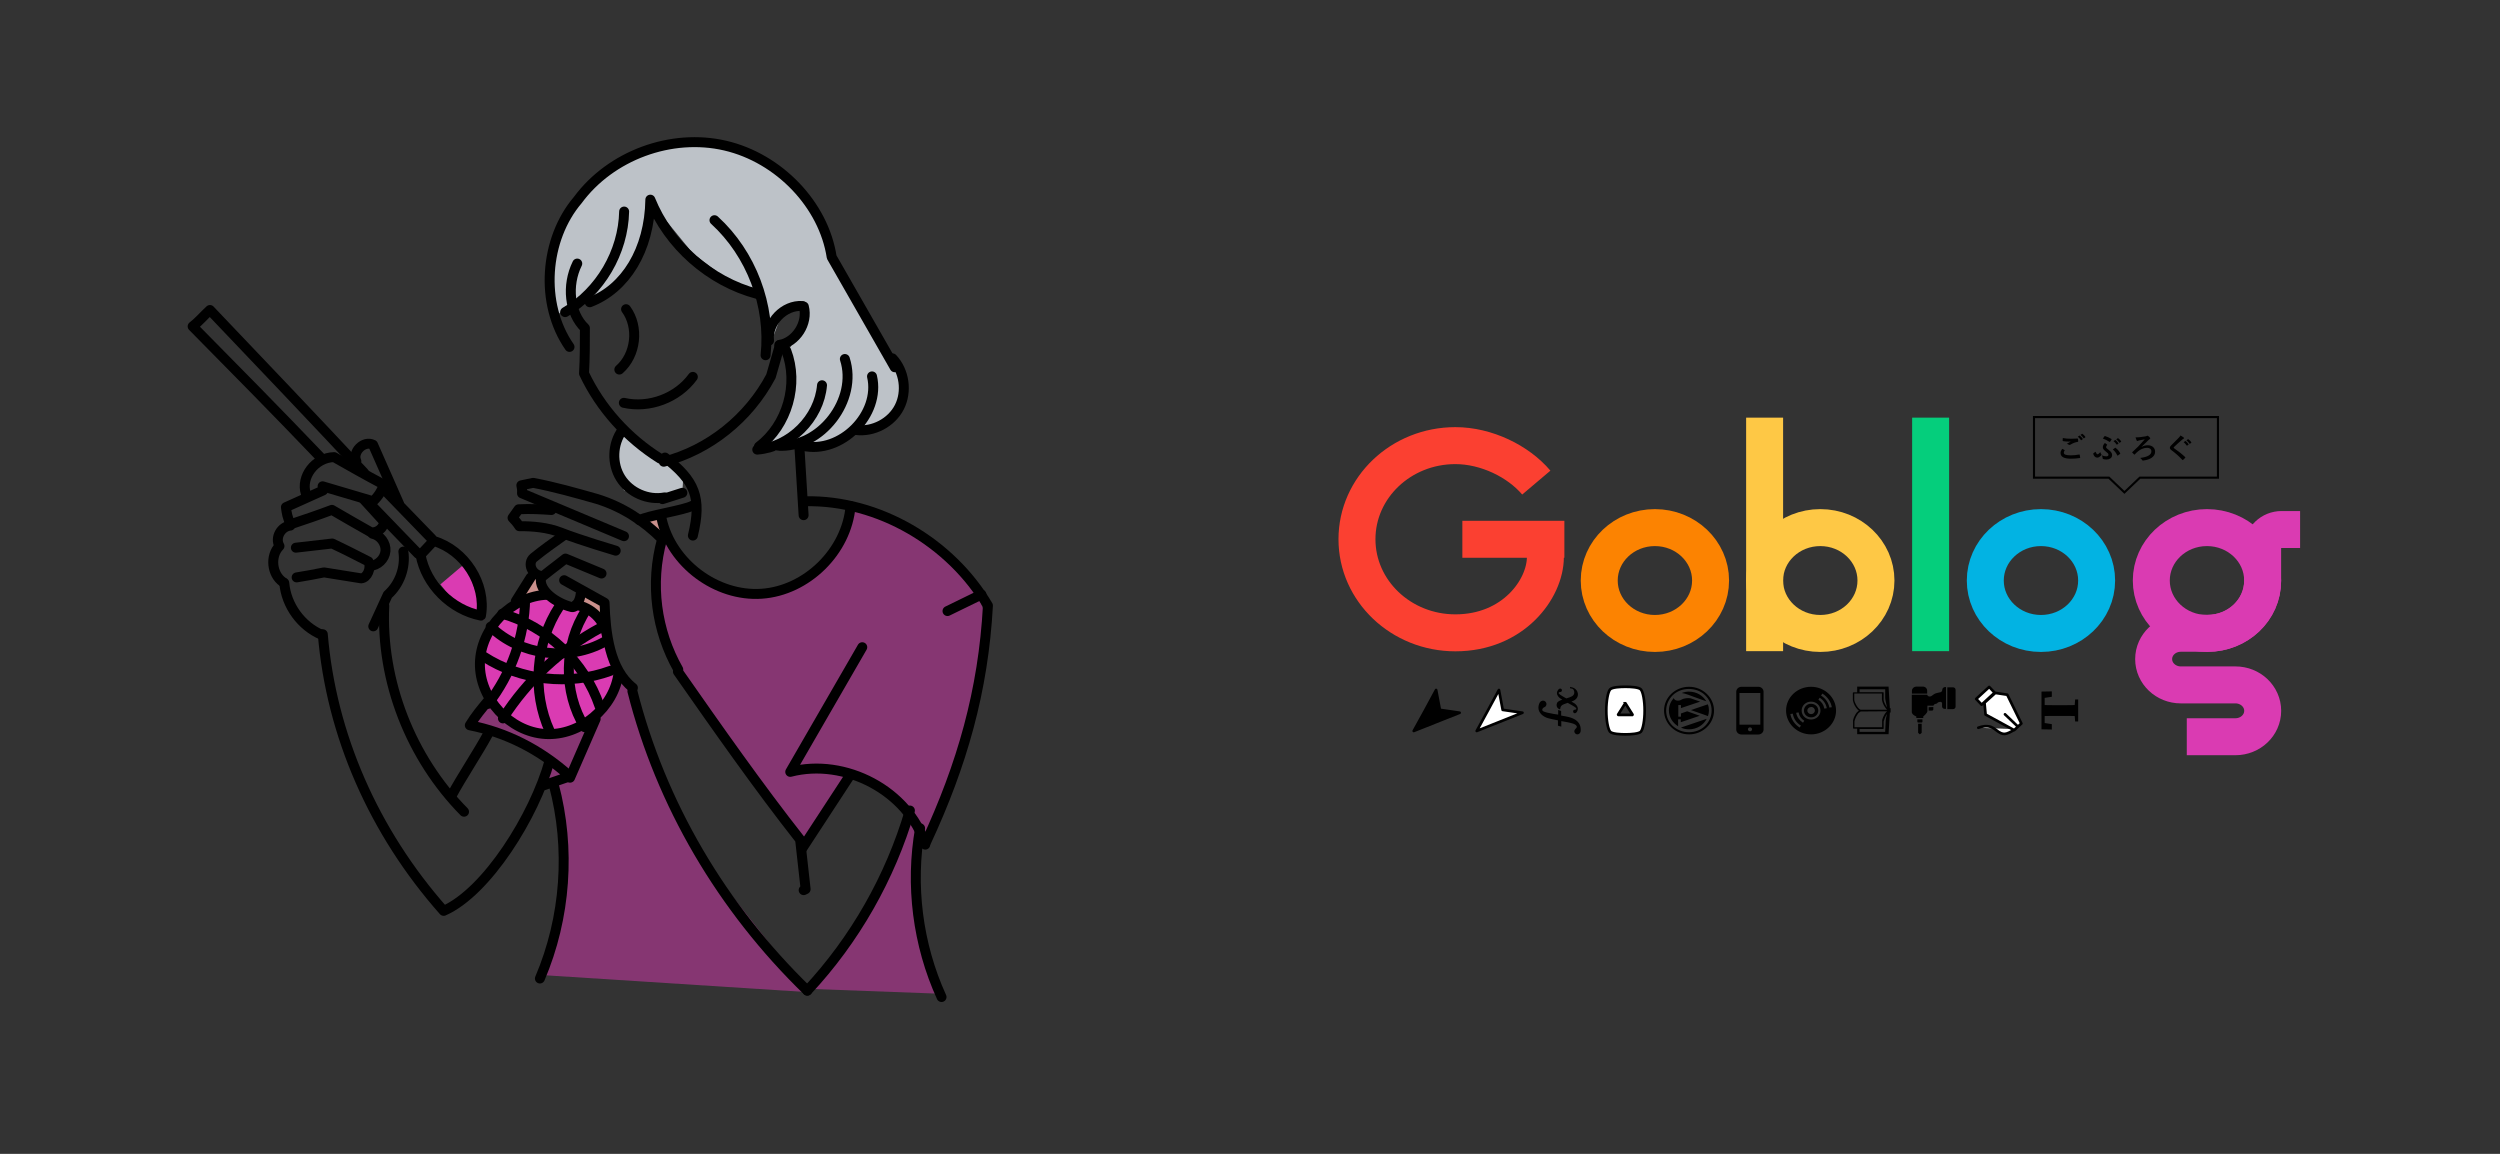 <?xml version="1.0" encoding="UTF-8"?><svg xmlns="http://www.w3.org/2000/svg" viewBox="0 0 520 240"><rect x="0" y="0" width="520" height="240" fill="#333333" stroke="none"/><defs><style>.ab{fill:#bdc2c8;}.ac{stroke-width:2.07px;}.ac,.ad,.ae,.af,.ag{stroke:#000;}.ac,.ah,.ai,.aj,.ak,.al,.am,.an,.ag,.ao,.ap,.aq{fill:none;}.ac,.ae,.af{stroke-linecap:round;stroke-linejoin:round;}.ar,.as{fill:#da3bb2;}.ad,.ah,.ai,.aj,.ak,.al,.an,.ag,.ao,.ap,.aq{stroke-miterlimit:10;}.ad,.ae{fill:#fff;}.ad,.ae,.af{stroke-width:.56px;}.at{isolation:isolate;}.ah{stroke:#fc8301;}.ah,.ai,.aj,.ak,.al,.an,.ao,.ap,.aq{stroke-width:7.69px;}.ai,.al{stroke:#da3bb2;}.ai,.an,.aq{mix-blend-mode:multiply;}.aj{stroke:#05ce7c;}.as{opacity:.5;}.ak{stroke:#02b3e3;}.au{fill:#ca908c;}.an,.ao{stroke:#fb4031;}.ag{stroke-width:.44px;}.ap,.aq{stroke:#fec845;}</style></defs><g class="at"><g id="b"><g id="c"><rect class="am" width="520" height="240"/><g id="d"><g id="e"><g id="f"><g><g id="g"><polygon class="ag" points="461.33 86.75 423.07 86.75 423.07 99.35 438.65 99.35 441.88 102.42 445.1 99.35 461.33 99.35 461.33 86.75"/></g><g id="h"><g><path d="M428.93,93.36c.16,.08,.32,.16,.48,.24,.03,.02,.05,.04,.05,.06,0,.01,0,.03-.02,.05-.11,.16-.17,.31-.17,.45,0,.2,.13,.35,.39,.43,.24,.08,.6,.12,1.09,.12,.58,0,1.14-.06,1.69-.17,.02,0,.04,0,.06,0,.04,0,.07,.02,.08,.06,.05,.18,.08,.37,.1,.58h0c0,.05-.04,.08-.11,.09-.55,.09-1.16,.14-1.83,.14-1.43,0-2.15-.4-2.15-1.2,0-.24,.11-.52,.33-.85Zm.14-2.25c.46,.1,1.04,.15,1.75,.15,.38,0,.82-.02,1.3-.05h.02s.07,.02,.08,.07c.03,.18,.05,.35,.05,.5,0,.08-.04,.12-.11,.13-.49,.07-1,.26-1.53,.59-.05,.03-.1,.05-.16,.05-.04,0-.09-.01-.13-.04-.14-.09-.29-.15-.44-.19,.34-.21,.61-.38,.82-.49-.09,.01-.24,.02-.46,.02-.4,0-.78-.03-1.15-.1-.06-.01-.08-.05-.08-.11s0-.24,.03-.53Zm3.12-.28l.33-.22s.02-.01,.04-.01c.02,0,.04,0,.06,.03,.21,.16,.41,.37,.59,.64,.01,.02,.02,.03,.02,.04,0,.02-.01,.03-.04,.05l-.26,.19s-.03,.02-.05,.02c-.02,0-.04-.01-.06-.04-.19-.28-.4-.51-.63-.69Zm.57-.39l.31-.21s.03-.01,.04-.01c.01,0,.03,0,.05,.03,.24,.17,.44,.38,.59,.61,.01,.02,.02,.04,.02,.05,0,.02-.01,.04-.04,.06l-.25,.19s-.04,.02-.05,.02c-.02,0-.04-.01-.05-.04-.17-.27-.38-.49-.63-.68Z"/><path d="M436.85,94.01c.05,.19,.12,.34,.21,.45,.04,.04,.06,.08,.06,.11,0,.03-.02,.07-.05,.12-.1,.12-.2,.21-.3,.28-.19,.15-.36,.22-.52,.22-.4,0-.69-.26-.86-.78,0-.03,0-.05,0-.06,0-.02,0-.04,.03-.05,.09-.08,.21-.18,.38-.3,.02-.02,.04-.03,.06-.03,.02,0,.03,.02,.04,.05,.13,.31,.26,.47,.36,.47,.08,0,.15-.03,.22-.08,.15-.12,.28-.25,.39-.39Zm.35,.71c.33,.13,.63,.2,.9,.2,.3,0,.46-.11,.46-.34,0-.11-.05-.21-.14-.31-.07-.08-.23-.22-.48-.41-.21-.17-.36-.32-.45-.46-.07-.12-.1-.24-.1-.37,0-.3,.14-.6,.43-.89,.2,.13,.35,.24,.45,.33,.02,.02,.02,.03,.02,.05,0,0-.01,.03-.04,.07-.12,.14-.18,.28-.18,.42,0,.08,.04,.16,.13,.24,.07,.07,.2,.17,.39,.32,.29,.22,.49,.42,.6,.61,.08,.14,.13,.3,.13,.48,0,.31-.14,.55-.41,.72-.21,.13-.47,.2-.76,.2-.26,0-.49-.03-.69-.1-.06-.02-.09-.06-.1-.12-.04-.29-.09-.5-.16-.62Zm.19-3.49c.19-.27,.3-.43,.34-.49,.02-.03,.04-.04,.08-.04,.01,0,.03,0,.05,0,.48,.16,.91,.35,1.29,.59,.04,.02,.06,.05,.06,.09,0,.02,0,.04-.02,.06-.03,.08-.13,.22-.28,.43-.03,.04-.06,.06-.08,.06-.02,0-.05-.01-.09-.04-.4-.27-.84-.49-1.34-.67Zm2.09,2.25c.08-.06,.23-.17,.46-.33l.06-.02s.03,0,.04,.02c.43,.33,.75,.7,.96,1.12,.01,.02,.02,.04,.02,.05,0,.02-.02,.05-.05,.08-.09,.1-.25,.22-.46,.35-.02,.01-.04,.02-.05,.02-.03,0-.06-.02-.08-.07-.22-.48-.52-.88-.91-1.21Zm.14-1.73l.33-.22s.02-.01,.04-.01c.01,0,.03,0,.05,.03,.21,.16,.41,.37,.59,.64,.01,.02,.02,.03,.02,.04,0,.02-.01,.04-.03,.05l-.26,.19s-.04,.02-.05,.02c-.02,0-.04-.01-.06-.04-.19-.28-.4-.51-.63-.69Zm.57-.39l.31-.21s.03-.01,.04-.01c.01,0,.03,0,.06,.03,.24,.17,.44,.38,.59,.61,.01,.02,.02,.04,.02,.05,0,.02-.01,.04-.04,.06l-.25,.19s-.04,.02-.05,.02c-.02,0-.04-.01-.06-.04-.17-.26-.38-.49-.63-.68Z"/><path d="M444.19,90.98c.32,0,.59-.01,.83-.04,.46-.05,.87-.11,1.21-.17,.17-.03,.28-.06,.34-.11,.03-.03,.07-.04,.11-.04,.03,0,.07,.01,.11,.05,.17,.11,.31,.25,.42,.4,.03,.03,.04,.07,.04,.11,0,.07-.04,.12-.13,.17-.04,.03-.13,.09-.24,.19-.11,.11-.58,.57-1.43,1.39l.02,.02c.41-.23,.83-.34,1.28-.34,.48,0,.86,.14,1.14,.42,.24,.24,.37,.55,.37,.93,0,.51-.24,.93-.72,1.26-.41,.28-.98,.47-1.71,.57-.05,0-.08,.01-.11,.01-.05,0-.1-.03-.14-.1-.09-.16-.23-.31-.43-.45,1.56-.19,2.34-.65,2.34-1.38,0-.25-.1-.44-.29-.57-.16-.11-.36-.16-.61-.16-.35,0-.71,.08-1.08,.24-.3,.13-.57,.3-.83,.52-.25,.21-.45,.4-.61,.59-.04,.04-.07,.07-.1,.07s-.05-.01-.08-.04c-.14-.12-.26-.24-.36-.36-.03-.04-.04-.06-.04-.07,0-.02,.02-.04,.05-.07,.32-.28,.7-.64,1.14-1.08,.41-.42,.89-.95,1.44-1.57-.26,.05-.66,.13-1.19,.24-.1,.03-.18,.05-.24,.08-.06,.03-.1,.04-.13,.04-.05,0-.09-.04-.13-.11-.06-.1-.14-.31-.24-.63Z"/><path d="M453.55,90.58c.29,.16,.52,.31,.69,.45,.03,.03,.05,.06,.05,.09,0,.05-.03,.09-.09,.11-.1,.05-.2,.12-.3,.21-.68,.58-1.25,1.1-1.71,1.54-.05,.06-.08,.11-.08,.13,0,.03,.03,.07,.08,.11,.96,.66,1.73,1.28,2.33,1.87,.03,.04,.04,.06,.04,.08,0,.02-.01,.04-.04,.07-.17,.17-.31,.31-.43,.41-.04,.03-.07,.05-.08,.05-.02,0-.04-.02-.08-.05-.7-.74-1.45-1.41-2.27-2.01-.22-.16-.33-.33-.33-.5,0-.09,.03-.19,.09-.28,.04-.06,.11-.14,.21-.25,.16-.16,.44-.44,.85-.85,.31-.31,.56-.56,.74-.75,.15-.16,.27-.31,.33-.45Zm.66,1.38l.33-.22s.02-.01,.04-.01c.02,0,.03,0,.05,.03,.21,.16,.41,.37,.59,.64,.01,.02,.02,.03,.02,.04,0,.02-.01,.04-.04,.05l-.26,.19s-.04,.02-.05,.02c-.02,0-.04-.01-.06-.04-.19-.28-.4-.51-.63-.69Zm.58-.39l.31-.21s.03-.01,.04-.01c.01,0,.03,0,.06,.03,.24,.17,.44,.38,.59,.61,.01,.02,.02,.04,.02,.05,0,.02-.01,.04-.04,.06l-.25,.19s-.04,.02-.05,.02c-.02,0-.04-.01-.06-.04-.17-.26-.38-.49-.62-.68Z"/></g></g></g></g><g><g id="i"><line class="ao" x1="304.17" y1="112.17" x2="325.39" y2="112.17"/><path class="an" d="M319.55,100.38c-3.75-4.43-10.38-7.69-16.83-7.69-11.31,0-20.47,8.72-20.47,19.47s9.17,19.47,20.47,19.47c12.06,0,18.72-9.14,18.72-15.77v-7.45"/></g><g id="j"><ellipse class="ah" cx="344.22" cy="120.75" rx="11.58" ry="11.01"/></g><g id="k"><ellipse class="ap" cx="378.62" cy="120.75" rx="11.58" ry="11.01"/><line class="aq" x1="367.04" y1="86.87" x2="367.04" y2="135.44"/></g><g id="l"><line class="aj" x1="401.57" y1="86.87" x2="401.57" y2="135.44"/></g><g id="m"><ellipse class="ak" cx="424.52" cy="120.75" rx="11.58" ry="11.01"/></g><g id="n"><path class="al" d="M478.42,110.14h-3.84c-2.18,0-3.95,1.68-3.95,3.75v6.99c0,5.99-5.1,10.84-11.4,10.84h-5.62c-3.12,0-5.65,2.4-5.65,5.37h0c0,2.97,2.53,5.37,5.65,5.37h11.36c3.13,0,5.67,2.41,5.67,5.39h0c0,2.98-2.54,5.39-5.67,5.39h-10.12"/><ellipse class="ai" cx="459.05" cy="120.75" rx="11.58" ry="11.01"/></g><g id="o"><polygon id="p" class="af" points="298.71 143.52 299.49 147.65 303.6 148.25 298.83 150.14 294.06 152.04 296.4 147.8 298.71 143.52"/><polygon id="q" class="ae" points="311.78 143.52 312.56 147.65 316.67 148.25 311.93 150.14 307.16 152.04 309.47 147.8 311.78 143.52"/><path id="r" d="M324.72,147.91v.93c.66,.11,1.29,.22,1.56,.3,1.21,.3,2.66,1,2.5,2.94-.04,.33-.27,.63-.63,.67-.35,.04-.66-.26-.7-.6,0-.19,.08-.37,.23-.52,.12-.11,.23-.19,.31-.45-.08-.63-1.33-.82-2.03-.97-.23-.04-.7-.11-1.21-.22v1.15l-.7-.19v-1.12c-.82-.15-1.68-.33-2.07-.45-1.02-.3-1.96-1.08-1.99-2.12,0-.41,.08-.78,.27-1.12,.12-.22,.39-.37,.63-.41,.39-.04,.74,.26,.78,.67,0,.3-.16,.6-.39,.67-.47,.19-.66,.63-.31,.86,.31,.19,1.21,.41,2.15,.56,.27,.04,.63,.11,.98,.15v-.97l.63,.22Zm1.84-4.91c0,.11,.08,.22,.23,.22,.47-.07,.7,.48,.66,.89-.04,.67-.78,.89-1.53,1.12-.04,0-.08,.04-.12,.04-.23-.15-.51-.26-.66-.37-.39-.22-.78-.48-.9-.63,0,0-.2-.33,.31-.33,.16,0,.27-.11,.31-.26,.08-.19-.04-.37-.23-.45-.12-.04-.27,0-.35,.07-.16,.11-.31,.37-.39,.56-.16,.48,.12,1,.55,1.34,.12,.07,.31,.19,.51,.33-.51,.19-.98,.37-1.1,.74-.31,.82,.39,1.26,.59,1.26,.23,0-.12-.67,.82-1.04,.31-.11,.55-.22,.82-.3,.31,.15,.63,.33,.86,.48,.39,.22,.82,.48,.9,.63,.12,.15-.04,.33-.31,.33-.16,0-.27,.11-.31,.26-.04,.19,.04,.37,.23,.45,.12,.04,.27,0,.35-.07,.16-.11,.31-.37,.35-.56,.16-.48-.12-1-.55-1.34-.16-.11-.43-.26-.74-.45,.08-.04,.12-.04,.2-.07,.82-.3,1.25-.93,1.13-1.64-.16-.97-1.13-1.3-1.56-1.3,.08-.07-.08-.07-.08,.07Z"/><path id="s" class="ad" d="M334.89,143.41c-.43,.52-.78,2.31-.78,4.39s.35,3.87,.78,4.39c.39,.48,2.19,.56,3.21,.56s2.82-.11,3.21-.56c.43-.52,.78-2.31,.78-4.39s-.35-3.87-.78-4.39c-.39-.48-2.19-.56-3.21-.56s-2.82,.07-3.21,.56Zm3.21,2.9l1.45,2.31v.04l-.04,.04h-2.89s-.04,0-.04-.04v-.04l1.45-2.31,.04-.04s.04,0,.04,.04Z"/><path id="t" d="M346.12,147.8c0,2.72,2.35,4.95,5.2,4.95s5.2-2.23,5.2-4.95-2.35-4.95-5.2-4.95-5.2,2.19-5.2,4.95Zm8.53-3.2c.86,.82,1.37,1.93,1.37,3.2s-.55,2.38-1.37,3.2c-.86,.82-2.03,1.3-3.36,1.3s-2.5-.52-3.36-1.3c-.86-.82-1.37-1.93-1.37-3.2s.55-2.38,1.37-3.2c.86-.82,2.03-1.3,3.36-1.3s2.54,.48,3.36,1.3Zm-5.01,6.73l5.36-1.82c-.66,1.3-2.07,2.19-3.68,2.19-.59,0-1.17-.11-1.68-.37h0Zm2.07-6.06l1.92,.67-3.99,1.34v-.63h-.55v2.42h.55v-.67l1.29-.45,2.62,.93-3.95,1.34v-.6h-.55v1.45c-1.13-.71-1.92-1.9-1.92-3.31,0-.97,.39-1.86,1.02-2.57,.12,.63,1.13,.67,1.6,.33,.59-.33,1.45-.37,1.96-.26Zm-.39-1.41c1.56,0,2.89,.82,3.6,2.01l-.55-.19-2.39-.86s-1.45-.6-2.15-.67h-.04c.47-.19,.98-.3,1.53-.3Zm.39,3.83l3.52-1.19c.16,.41,.23,.82,.23,1.26,0,.41-.08,.82-.2,1.19l-.9-.33-2.66-.93Z"/><path id="u" d="M365.72,142.85h-3.48c-.59,0-1.1,.45-1.1,1.04v7.85c0,.56,.47,1.04,1.1,1.04h3.48c.59,0,1.1-.45,1.1-1.04v-7.85c0-.6-.51-1.04-1.1-1.04Zm-1.72,9.26c-.23,0-.43-.19-.43-.41s.2-.41,.43-.41,.43,.19,.43,.41-.2,.41-.43,.41Zm2.15-7.96v6.58h-4.34v-6.58h4.34Z"/><path id="v" d="M371.5,147.8c0,2.72,2.35,4.95,5.2,4.95s5.2-2.23,5.2-4.95-2.35-4.95-5.2-4.95-5.2,2.19-5.2,4.95Zm3.05,3.09l.04,.04-.27,.41-.04-.04c-.98-.63-1.68-1.64-1.88-2.75v-.04l.51-.07v.04c.16,.97,.74,1.86,1.64,2.42Zm.74-.97l-.27,.41-.04-.04c-.7-.45-1.21-1.15-1.37-1.97v-.07l.51-.07v.07c.12,.67,.55,1.26,1.13,1.64l.04,.04Zm1.41-.26c-1.1,0-1.96-.82-1.96-1.86s.86-1.86,1.96-1.86,1.96,.82,1.96,1.86-.86,1.86-1.96,1.86Zm3.25-2.34l-.51,.07v-.07c-.12-.71-.55-1.34-1.17-1.75l-.04-.04,.27-.41,.04,.04c.74,.48,1.25,1.23,1.41,2.05v.11Zm-.82-3.01c.98,.63,1.68,1.64,1.88,2.75v.04l-.51,.07v-.04c-.2-1-.78-1.86-1.68-2.42l-.04-.04,.27-.41,.08,.04Zm-3.48,2.49c-.27,.26-.43,.63-.43,1,0,.41,.16,.74,.43,1s.66,.41,1.06,.41c.43,0,.78-.15,1.06-.41,.27-.26,.43-.63,.43-1,0-.41-.16-.74-.43-1s-.66-.41-1.06-.41c-.43-.04-.78,.15-1.06,.41Zm1.84,1c0,.41-.35,.74-.78,.74s-.78-.33-.78-.74,.35-.74,.78-.74c.43-.04,.78,.3,.78,.74Z"/><path id="w" d="M386.25,144.01h-.7s-.08,0-.12,.04c-.04,.04-.04,.07-.04,.11v1.34c0,.07,0,.15,.04,.26,.04,.15,.08,.37,.16,.56,.12,.3,.27,.63,.51,.93,.12,.15,.23,.3,.35,.41,.04,.04,.12,.11,.2,.15-.16,.11-.27,.22-.39,.33-.27,.3-.47,.71-.63,1.04-.08,.19-.12,.33-.16,.48,0,.07-.04,.15-.04,.22v1.53s0,.07,.04,.11,.08,.04,.12,.04h.7v1.15h6.53l.27-4.5h.16v-.45h0v-.45h-.16l-.27-4.5h-6.53v1.19h-.04Zm6.26,4.5c-.08,.26-.12,.52-.2,.78-.04,.26-.08,.48-.08,.71-.04,.37-.04,.97-.08,1.49,0,.3-.04,.6-.04,.74h-5.32v-.6h4.85s.08,0,.12-.04c.04-.04,.04-.07,.04-.11v-1.34s0-.11,.04-.19c.04-.15,.08-.3,.16-.48,.12-.37,.27-.67,.51-.97-.04,0,0-.04,0,0t0,0Zm0-.56l-.2,.19c-.27,.3-.47,.71-.63,1.04-.08,.19-.12,.33-.16,.48-.04,.07-.04,.15-.04,.22v1.38h-5.75v-1.19s0-.11,.04-.19c.04-.15,.08-.3,.16-.48,.12-.3,.27-.6,.47-.86,.08-.15,.2-.26,.31-.33s.2-.15,.31-.22l5.48-.04h0Zm0-.33h-5.52c-.16-.07-.35-.22-.51-.41-.23-.26-.43-.63-.59-.97-.08-.15-.12-.33-.16-.45,0-.07-.04-.11-.04-.19v-1.34h5.75v1.19c0,.07,0,.15,.04,.26,.04,.15,.08,.37,.16,.56,.12,.3,.27,.63,.51,.93,.12,.19,.23,.3,.35,.41Zm-.39-4.24v1.82c.04,.22,.04,.45,.12,.71,.08,.41,.16,.82,.27,1.19v.04c-.2-.26-.39-.6-.51-.89-.08-.15-.12-.33-.16-.45,0-.07-.04-.11-.04-.19v-1.49s0-.07-.04-.11-.08-.04-.12-.04h-4.85v-.6h5.32Z"/><path id="x" d="M398.81,150.14v-.52h1.06v.52c0,.07-.08,.15-.16,.15h-.74c-.08,0-.16-.07-.16-.15Zm.51,2.6l.39-.3v-1.9h-.74v1.9l.35,.3Zm1.84-5.65v.71h.7c.16,0,.27-.11,.27-.26v-.48l-.98,.04h0Zm-3.48-3.42v.6h3.17v-.6c0-.48-.39-.86-.9-.86h-1.41c-.47,.04-.86,.41-.86,.86Zm6.3-.19v.04c0,.22-.16,.45-.43,.48l-.35,.07c-.35,.07-.66,.15-.94,.33l-.51,.37c-.2,.11-.43,.15-.66,.04-.12-.07-.2-.15-.23-.3h-3.21v3.65c.12,.6,.94,.86,.94,.86v.33h1.45v-.33s.86-.67,.86-1.12v-1.12h1.25s.12-.33,.43-.37c.31-.04,.43-.19,.47-.26,.08-.07,.2-.11,.39-.15,.35-.07,.51,.11,.51,.3v.63c0,.3,.23,.52,.55,.52h.27v-4.54h-.27c-.23,.04-.51,.26-.51,.56Zm2.23,4.02c.31,0,.55-.22,.55-.52v-3.5c0-.3-.23-.52-.55-.52h-1.17v4.54h1.17Z"/><path id="y" class="ae" d="M414.88,144.08l-2.7,2.49-1.13-1.19,2.7-2.49,1.13,1.19Zm.16,.04l-2.27,2.05,.23,2.46,5.95,3.24,1.49-1.38-2.93-5.99-2.46-.37Zm4.58,6.92l-2.58-2.46m-5.55,2.79c.7-.26,1.68-.48,2.58-.19,.47,.19,.7,.33,1.02,.6,1.64,1.3,2.07,1.08,4.11-.11"/><path id="z" d="M425.29,151.26l-.66-.97,2.15,.33v1.12l-2.15-.04v-7.85l2.15-.04v1.12l-2.15,.33,.66-.97v6.96Zm6.18-3.76l.16-2.01h.63v4.58h-.63l-.16-1.97v-.6Zm-3.25,1.41c-1.21,0-2.43,0-3.6,.04v-2.31c1.17,.04,2.39,.04,3.6,.04h.43c1.21,0,2.43,0,3.6-.04v2.31c-1.17-.04-2.39-.04-3.6-.04h-.43Z"/></g></g></g></g><g id="aa"><polygon class="ab" points="118.01 63.63 126.89 60.45 133.12 52.21 135.38 41.99 144.13 52.74 153.14 59.52 157.52 60.45 159.64 73.19 163.2 63.77 167.39 63.77 167.79 65.43 166.12 69.37 164.31 72.33 164.76 78.92 162.94 88.32 158.1 93.93 168.39 93.1 174.9 92.04 178.92 88.48 182.93 88.7 187.32 84.23 187.09 76.88 172.94 54.74 171.95 47.48 164.74 38.08 155.35 31.78 145.71 30.1 135.99 31.11 127.1 35.22 121.9 39.67 117.38 46.56 114.53 54.78 114.7 61.25 115.7 65.78 118.01 63.63"/><polygon class="ab" points="128.91 90.2 128.05 96.52 129.77 101.97 133.79 103.69 139.52 103.12 141.91 102.64 142.1 99.68 138.47 95.75 128.91 90.2"/><polyline class="as" points="167.98 206.36 146.54 179.06 137.96 163.26 132.3 146.24 131.61 142.33 129.08 140.41 127.17 145.94 123.03 150 118.21 152.68 111.17 152.84 104.74 149.62 101.5 146.7 97.66 150.54 114.25 157.96 113.57 162.91 115.68 162.73 117.6 173.77 117.44 187.27 113 202.83"/><polygon class="au" points="111.3 119.84 108.13 124.79 114.16 123.65 111.3 119.84"/><polygon class="au" points="122.09 123.46 121.01 125.49 125.58 129.24 126.15 125.49 122.09 123.46"/><polyline class="as" points="194.92 206.67 190.48 188.89 191.25 171.78 189.26 170.32 178.69 191.79 167.98 205.67"/><polygon class="au" points="134.83 108.62 137.72 106.52 137.59 112.31 134.83 108.62"/><polygon class="as" points="192.37 175.15 199.88 158.57 202.59 145.32 205.06 128.03 201.58 119.59 187.03 109.43 177.9 105.63 174.19 112.61 169.78 118.73 161.11 123.07 151.9 123.23 145.25 119.74 141.22 115.71 138.13 111.37 136.66 116.41 136.66 127.18 139.83 137.64 147.11 149.04 154.92 160.27 164.21 172.52 167.3 175.23 176.74 161.36 184.17 164.15 188.74 169.03 192.37 175.15"/><polygon class="ar" points="91.6 121.55 96.9 117.06 100.05 126.36 100.71 128.96 96.08 127.21 91.6 121.55"/><polygon class="ar" points="113.88 123.98 107.36 125.17 102.32 129.73 99.8 135.84 101.06 142.72 104.42 148.26 110.45 152.33 116.89 152.12 123.34 149.17 128.32 143 128.81 140.4 126.7 133.03 125.86 129.31 120.82 125.73 117.66 126.58 113.88 123.98"/><path class="ac" d="M120.07,54.82c-2.24,4.53-1.65,10.33,1.59,13.42,0,3.1,0,6.19-.18,9.44,3.42,7.25,9.03,13.46,15.83,17.71,.34,.1,.67,.2,.75,.65,9.41-2.43,17.66-9.02,22.3-17.79l1.88-6.53"/><path class="ac" d="M167.2,63.77c.91,3.44-1.61,7.39-5.11,8"/><path class="ac" d="M130.22,64.31c2.73,3.73,2.09,9.52-1.4,12.56"/><path class="ac" d="M129.76,83.79c5.28,1.2,11.17-1.02,14.35-5.4"/><path class="ac" d="M129.82,44c-.18,8.45-4.99,16.65-12.27,20.92"/><path class="ac" d="M122.67,62.87c7.39-2.81,12.44-10.84,12.6-21.34,3.85,9.51,12.34,16.99,22.24,19.61"/><path class="ac" d="M148.61,45.8c7.67,7,11.74,17.76,10.63,28.09"/><path class="ac" d="M118.46,72.16c-6.27-9.03-5.18-22.46,1.71-30.54,6.85-9.3,19.44-13.95,30.68-11.33,11.24,2.62,20.49,12.35,22.14,23.18l13.11,22.92"/><path class="ac" d="M163.55,72.97c2.65,6.92,.21,15.45-5.69,19.92"/><path class="ac" d="M170.98,80.13c-.59,6.87-6.61,12.86-13.47,13.39"/><path class="ac" d="M175.73,74.67c2.76,8.5-4.99,18.57-13.9,18.05"/><path class="ac" d="M181.38,78.29c1.83,7.91-6.5,16.25-14.4,14.43"/><path class="ac" d="M178.02,89.44c3.6,.47,7.4-1.52,9.05-4.76s1.05-7.49-1.44-10.14"/><path class="ac" d="M129.46,89.46c-2.1,2.85-2.25,7-.36,10,1.88,3,5.68,4.66,9.15,4"/><path class="ac" d="M138.32,95.17c6.19,4.81,7.73,8.27,5.8,16.23"/><path class="ac" d="M137.8,103.82l4.13-1.32"/><path class="ac" d="M166.25,92.52l.9,14.64"/><path class="ac" d="M167.56,104.26c15.19-.28,30.19,8.57,37.93,21.7-.96,17.71-5.39,33.13-12.87,49.2"/><path class="ac" d="M204.13,123.66l-7.05,3.44"/><path class="ac" d="M192.45,175.68c-3.47-11.11-16.63-18.11-28.08-15.13l14.98-25.93"/><path class="ac" d="M167.92,206.05c9.89-10.6,17.26-23.54,21.34-37.46"/><path class="ac" d="M131.54,143.77c5.92,23.42,18.65,45.07,36.38,62.28"/><path class="ac" d="M141.01,139.7c8.33,11.91,16.67,23.82,25.41,34.93l1.15,10.32-.41,.2"/><path class="ac" d="M166.81,176.54l9.8-14.99"/><path class="ac" d="M131.64,143.06c-4.84-3.79-5.69-11.4-5.89-17.69-2.75-1.55-5.66-3.14-8.41-4.69"/><path class="ac" d="M141.08,139.26c-4.57-8.03-5.95-17.81-3.36-27.13-3.78-3.81-8.39-6.77-13.56-8.35-4.4-1.25-8.8-2.5-13.27-3.35l-2.45,.52c.1,.44,.19,.87,.14,1.67l21.21,8.91"/><path class="ac" d="M114.7,106.08c-2.1-.14-4.21-.28-6.82-.15l-1.27,1.78c.45,.48,.91,.96,1.41,1.74,2.81-.02,5.91,.25,8.6,1.31,4.02,1.58,11.45,3.78,11.45,3.78"/><path class="ac" d="M117.2,111.4c-2.09,1.48-4.19,2.95-6.2,4.6-1.33,1.09-.48,3.71,1.92,3.84,1.08-.85,2.16-1.71,3.11-2.42,.53-.41,1.06-.83,1.59-1.24l7.5,3.11"/><path class="ac" d="M112.54,120.13c-.57,2.85,3.41,5.38,6.19,6.09,1.03,.46,1.95-1.43,2.03-2.56"/><path class="ac" d="M113.81,123.71c-7.34,.25-13.88,6.92-13.99,14.27s6.22,14.22,13.55,14.69c7.33,.47,14.48-5.53,15.31-12.84"/><path class="ac" d="M119.78,125.82c3.17,.48,5.88,3.14,6.44,6.3"/><path class="ac" d="M116.35,126.13c-4.97,7.57-5.75,17.73-1.99,25.98"/><path class="ac" d="M121.98,126.8c-4.75,7.18-4.9,17.13-.37,24.45"/><path class="ac" d="M109.23,124.59c-.13,7.86-2.9,15.64-7.74,21.82"/><path class="ac" d="M102.05,130.36c6.16,6,16.37,7.3,23.84,3.04"/><path class="ac" d="M100.6,136.56c7.71,5,17.78,6.13,26.4,2.96"/><path class="ac" d="M124.93,130.58c-8.23,4.41-15.3,10.97-20.32,18.85"/><path class="ac" d="M124.7,146.86c-3.11-9.16-10.93-16.58-20.23-19.2"/><path class="ac" d="M63.61,102.66c-1.09-3.43,1.86-7.49,5.89-7.58,3.34,1.89,6.67,3.79,10.07,5.58v.1h-.1"/><path class="ac" d="M79.89,100.86c-.51,1.1-1.01,2.2-2.28,3.4l-10.51-3.11"/><path class="ac" d="M67.2,102.01l-7.73,3.48c.15,1.13,.3,2.26,1.01,3.55,2.81-.94,5.63-1.88,8.56-2.99,2.7,1.57,5.4,3.13,8.1,4.65,1.3,.22,2.67-.86,2.76-2.17l-4.19-4.6"/><path class="ac" d="M60.38,109.33c-1.9,.17-3.26,2.51-2.25,4.25-2,2.04-1.63,5.87,.72,7.49"/><path class="ac" d="M61.7,120.1c1.94-.33,3.88-.65,5.7-1.04,2.58,.41,5.15,.83,7.73,1.24,1.26-.09,2.15-2.13,1.52-3.5-2.52-1.29-5.04-2.58-7.55-3.75l-7.56,.87"/><path class="ac" d="M75.7,98.3c-10.6-11.34-21.32-22.58-32.03-33.82-1.39,1.28-2.22,2.33-3.6,3.41,8.9,9.01,17.79,18.02,26.54,27.18l.19,.28"/><path class="ac" d="M77.28,105.14c3.22,3.35,6.44,6.7,9.68,10.03"/><path class="ac" d="M80.43,102.38l9.37,9.67"/><path class="ac" d="M90.18,112.52c-.95,1.01-1.89,2.02-2.71,2.89,1.14,6.19,6.37,11.42,12.57,12.64,1.15-6.56-3.37-13.61-9.86-15.54Z"/><path class="ac" d="M74.12,95.92c-.9-1.94,1.57-4.38,3.47-3.41l5.4,12.23"/><path class="ac" d="M79.93,126c-.75,15.72,5.54,31.65,16.59,42.84"/><path class="ac" d="M67.14,131.92c1.75,20.88,10.58,41.1,25.14,57.54,8.99-3.95,18.88-19.8,22.04-31.23"/><path class="ac" d="M94.05,165.28c1.8-3.38,5.64-9.21,7.44-12.59"/><path class="ac" d="M101.44,145.89c-1.29,1.55-2.59,3.1-3.72,4.97,7.46,1.47,14.52,4.93,20.84,10.61l-5.41,1.86"/><path class="ac" d="M118.57,161.76l5.33-12.22"/><path class="ac" d="M144.11,105.14c-1.64,.98-9.46,2.08-11.1,3.06"/><path class="ac" d="M137.62,107.93c2.05,9.22,11.39,16.21,20.79,15.57,9.41-.64,17.72-8.83,18.51-18.23"/><path class="ac" d="M110.37,120.13l-3.08,4.9"/><path class="ac" d="M115.18,163.2c3.54,13.26,2.51,27.7-2.88,40.33"/><path class="ac" d="M191.38,172.28c-2.08,11.79-.51,24.2,4.46,35.1"/><path class="ac" d="M76.94,117.71c1.63-.06,3.1-1.46,3.24-3.09s-1.07-3.26-2.67-3.59"/><path class="ac" d="M59.13,121.25c.38,4.67,3.53,9,7.84,10.81"/><path class="ac" d="M77.64,130.28c1.08-2.35,2.15-4.7,3.01-6.56,2.48-2.21,3.74-5.71,3.25-8.99"/><path class="ac" d="M159.96,70.85c-.42-3.77,3.13-7.47,6.91-7.2"/></g></g></g></g></svg>